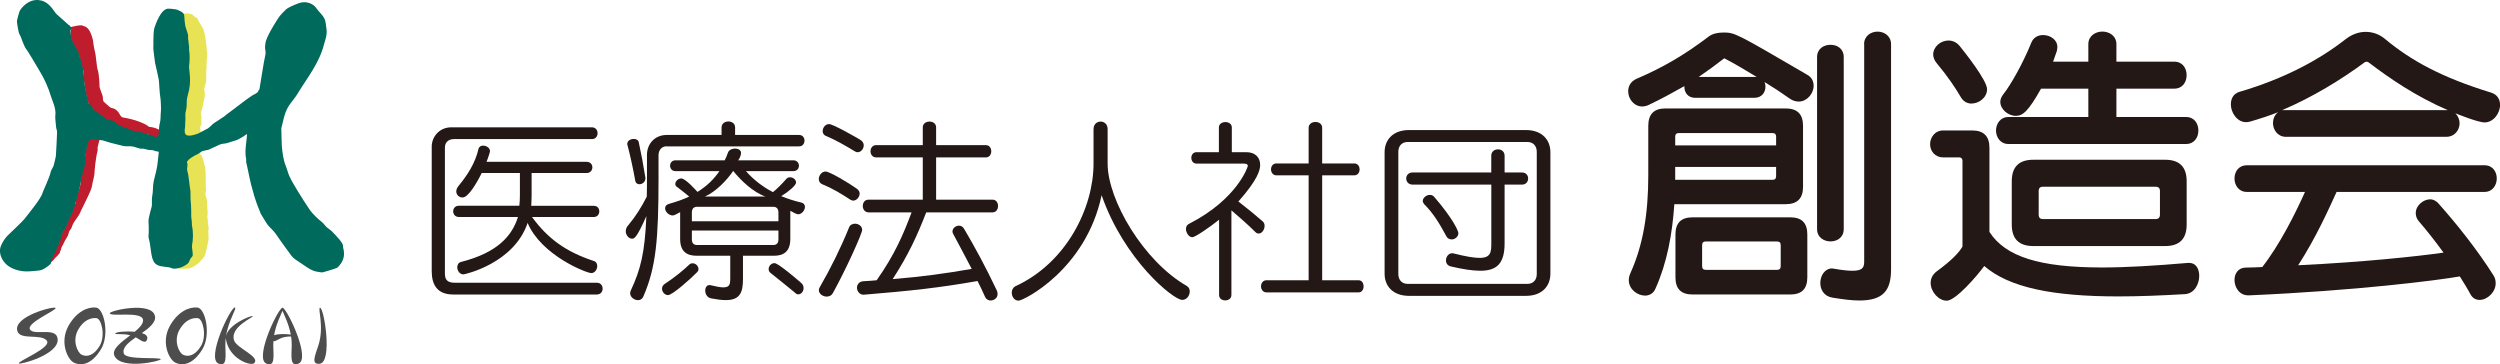 <?xml version="1.0" encoding="UTF-8"?>
<svg id="_レイヤー_1" data-name="レイヤー 1" xmlns="http://www.w3.org/2000/svg" width="495" height="72.13" viewBox="0 0 495 72.13">
  <defs>
    <style>
      .cls-1 {
        fill: #006a5c;
      }

      .cls-2 {
        isolation: isolate;
      }

      .cls-3 {
        fill: #231815;
      }

      .cls-4 {
        fill: #e8e355;
      }

      .cls-4, .cls-5 {
        fill-rule: evenodd;
      }

      .cls-5 {
        fill: #bf1c2d;
      }

      .cls-6 {
        fill: #4d4d4d;
      }
    </style>
  </defs>
  <g class="cls-2">
    <path class="cls-3" d="M335.66,19.37c-1.48,0-2.16-1.08-2.16-2.21v-.11c-2.21,1.25-4.48,2.5-6.98,3.69-.45.23-.91.34-1.36.34-1.65,0-2.78-1.53-2.78-3.01,0-1.02.51-1.93,1.59-2.44,5.17-2.21,9.42-4.65,14.36-8.4.74-.57,1.82-.79,2.89-.79,2.27,0,2.38.06,16.57,8.34.97.51,1.31,1.36,1.31,2.21,0,1.53-1.31,3.12-2.95,3.12-.57,0-1.19-.17-1.76-.57-1.76-1.25-3.41-2.33-5-3.29.11.28.17.62.17.91,0,1.14-.74,2.21-2.21,2.21h-11.69ZM331.52,40.43c-.4,5.85-1.42,11.58-3.75,16.74-.4.97-1.25,1.36-2.04,1.36-1.53,0-3.23-1.25-3.23-3.07,0-.45.11-.91.34-1.42,2.5-5.56,3.52-11.75,3.52-19.35v-9.76c0-2.33,1.13-3.46,3.4-3.46h23.78c2.33,0,3.46,1.13,3.46,3.46v12.09c0,2.27-1.14,3.41-3.46,3.41h-22.02ZM351.67,27.03c0-.45-.23-.68-.68-.68h-18.62c-.45,0-.68.23-.68.68v1.76h19.98v-1.76ZM351.67,33.05h-19.98v2.55h19.3c.45,0,.68-.23.68-.74v-1.82ZM335.15,58.31c-2.33,0-3.41-1.14-3.41-3.41v-8.46c0-2.27,1.08-3.41,3.41-3.41h19.3c2.33,0,3.4,1.13,3.4,3.41v8.46c0,2.27-1.08,3.41-3.4,3.41h-19.3ZM347.81,15.23c-1.87-1.14-4.2-2.55-6.41-3.69-1.53,1.19-3.46,2.61-5.05,3.69h11.46ZM352.58,48.55c0-.51-.23-.74-.74-.74h-14.08c-.51,0-.74.23-.74.74v4.14c0,.51.23.74.74.74h14.08c.51,0,.74-.23.74-.74v-4.14ZM359.78,11.31c0-1.65,1.31-2.44,2.67-2.44s2.61.79,2.61,2.44v34.05c0,1.65-1.3,2.44-2.61,2.44s-2.67-.79-2.67-2.44V11.31ZM369.09,8.76c0-1.65,1.36-2.5,2.67-2.5s2.67.85,2.67,2.5v44.55c0,4.2-1.53,6.19-6.3,6.19-1.48,0-3.23-.23-5.33-.57-1.65-.28-2.38-1.59-2.38-2.89,0-1.48.91-2.89,2.33-2.89.11,0,.28.06.4.06,1.59.28,2.78.4,3.63.4,1.82,0,2.33-.51,2.33-1.76V8.76Z"/>
    <path class="cls-3" d="M433.52,52.06c1.31,0,1.93,1.25,1.93,2.55,0,1.65-.97,3.52-2.84,3.63-4.77.28-9.14.45-13.17.45-12.83,0-21.57-1.7-26.56-6.02-1.48,2.04-5.68,6.87-7.43,6.87-1.59,0-3.18-1.76-3.18-3.52,0-.85.34-1.65,1.25-2.33,2.72-1.99,4.37-3.63,5.05-4.88v-16.97c0-.45-.23-.68-.68-.68h-3.12c-1.7,0-2.61-1.31-2.61-2.61s.91-2.72,2.61-2.72h5.73c2.27,0,3.41,1.13,3.41,3.46v16.63c3.18,4.94,9.99,7.04,22.31,7.04,4.82,0,10.44-.34,17.08-.91h.23ZM390.38,20.51c-.85,0-1.65-.4-2.16-1.31-.91-1.59-2.61-4.14-4.71-6.64-.51-.57-.74-1.25-.74-1.76,0-1.53,1.48-2.78,3.01-2.78.8,0,1.65.34,2.27,1.13.68.85,5.39,6.7,5.39,8.51,0,1.65-1.59,2.84-3.07,2.84ZM397.65,28.51c-1.59,0-2.44-1.36-2.44-2.67s.85-2.67,2.44-2.67h15.84v-5.62h-9.36c-2.55,4.54-3.63,5.39-5,5.39-1.53,0-3.07-1.31-3.07-2.78,0-.51.23-1.02.62-1.53,1.42-1.76,3.92-6.19,5.51-10.16.4-1.02,1.3-1.53,2.33-1.53,1.42,0,2.84.91,2.84,2.38,0,.23-.06.45-.11.79l-.74,2.1h6.98v-3.46c0-1.65,1.42-2.5,2.78-2.5s2.78.85,2.78,2.5v3.46h11.46c1.65,0,2.44,1.31,2.44,2.67s-.79,2.67-2.44,2.67h-11.46v5.62h13.79c1.65,0,2.44,1.31,2.44,2.67s-.8,2.67-2.44,2.67h-35.19ZM402.59,48.72c-2.84,0-4.26-1.42-4.26-4.26v-8.57c0-2.84,1.42-4.26,4.26-4.26h26.11c2.84,0,4.26,1.42,4.26,4.26v8.57c0,2.84-1.42,4.26-4.26,4.26h-26.11ZM427.67,37.82c0-.57-.28-.85-.91-.85h-22.25c-.57,0-.85.28-.85.85v4.65c0,.62.28.91.85.91h22.25c.62,0,.91-.28.91-.91v-4.65Z"/>
    <path class="cls-3" d="M452.6,27.09c-1.59,0-2.55-1.36-2.55-2.72,0-.79.28-1.59,1.02-2.16-1.36.57-3.63,1.31-5.56,1.87-.28.06-.57.11-.79.11-1.76,0-3.01-1.87-3.01-3.52,0-1.14.51-2.16,1.76-2.5,8.85-2.61,15.72-6.3,21-10.44,1.19-.91,2.55-1.42,3.92-1.42s2.72.45,3.86,1.42c5.17,4.31,11.35,7.66,21,10.61,1.25.4,1.76,1.36,1.76,2.44,0,1.65-1.31,3.46-3.07,3.46-1.31,0-5.68-1.76-5.79-1.82.57.57.85,1.31.85,1.99,0,1.36-1.02,2.67-2.55,2.67h-31.84ZM462.65,37.99c-1.53,3.35-4.03,8.97-7.61,14.53,13-.62,23.55-1.76,28.78-2.5-1.7-2.33-3.35-4.43-4.88-6.19-.45-.51-.62-1.08-.62-1.65,0-1.48,1.48-2.72,2.89-2.72.51,0,1.08.28,1.53.74,3.8,4.26,7.83,9.36,10.95,14.3.34.51.45,1.02.45,1.59,0,1.76-1.65,3.29-3.18,3.29-.68,0-1.36-.28-1.82-1.13-.63-1.19-1.36-2.33-2.1-3.52-4.48.79-20.72,2.84-41.72,3.75h-.17c-1.76,0-2.72-1.59-2.72-3.06,0-1.25.74-2.44,2.27-2.44,1.13,0,2.16-.06,3.23-.11,3.46-4.43,6.53-10.56,8.46-14.87h-11.52c-1.59,0-2.44-1.31-2.44-2.67s.85-2.61,2.44-2.61h47.05c1.65,0,2.44,1.31,2.44,2.61s-.8,2.67-2.44,2.67h-29.29ZM484.67,21.81c-6.3-2.72-11.46-6.24-15.72-9.48-.06-.06-.23-.11-.34-.11-.17,0-.28.06-.4.11-4.6,3.41-10.33,6.92-16.35,9.48h32.81Z"/>
  </g>
  <g>
    <path class="cls-3" d="M89.72,58.31c-3.09,0-4.24-1.87-4.24-4.62v-24.66c0-1.95,1.53-3.82,3.86-3.82h27.87c.72,0,1.11.57,1.11,1.15,0,.61-.38,1.18-1.11,1.18h-27.33c-1.07,0-1.79.61-1.79,1.68v24.89c0,1.03.27,1.87,1.91,1.87h28.17c.76,0,1.15.57,1.15,1.18,0,.57-.38,1.15-1.15,1.15h-28.44ZM105.34,42.97c3.17,4.35,6.79,6.91,12.22,8.7.5.15.69.57.69.99,0,.69-.46,1.41-1.18,1.41-.95,0-9.89-3.51-12.6-9.93-2.75,8.09-12.52,10.19-12.71,10.19-.76,0-1.22-.76-1.22-1.41,0-.5.23-.95.8-1.07,7.14-1.83,10.04-5.12,11.22-8.89h-11.72c-.73,0-1.11-.57-1.11-1.11,0-.57.38-1.11,1.11-1.11h11.99c.08-.69.11-1.41.11-2.1v-4.39h-7.56c-.99,2.02-2.67,4.85-3.78,4.85-.69,0-1.26-.5-1.26-1.22,0-.3.15-.69.42-1.03,1.83-2.21,3.36-4.62,3.97-7.33.12-.5.53-.69.92-.69.61,0,1.37.42,1.37,1.11,0,.15-.34,1.26-.69,2.1h19.81c.76,0,1.15.53,1.15,1.11,0,.53-.38,1.11-1.15,1.11h-10.88v4.39c0,.73-.04,1.45-.08,2.1h12.37c.76,0,1.11.53,1.11,1.11,0,.53-.34,1.11-1.11,1.11h-12.22Z"/>
    <path class="cls-3" d="M132.03,28.96c-1.15,0-1.64.92-1.64,1.76v4.39c0,12.41-.5,17.83-3.02,23.63-.23.5-.61.69-1.07.69-.73,0-1.53-.61-1.53-1.37,0-.19.04-.34.12-.53,1.95-4.16,2.79-7.44,3.09-14.74-1.95,4.43-2.41,4.47-2.86,4.47-.57,0-1.22-.65-1.22-1.49,0-.38.15-.8.5-1.18,1.41-1.68,2.6-3.55,3.66-5.65.04-1.18.04-2.44.04-3.82v-4.47c0-2.1,1.49-3.93,3.93-3.93h10.84v-1.49c0-.8.69-1.18,1.34-1.18.69,0,1.34.38,1.34,1.18v1.49h12.67c.73,0,1.07.57,1.07,1.11,0,.57-.34,1.15-1.07,1.15h-26.19ZM127.79,35.33c0,.69-.61,1.15-1.18,1.15-.42,0-.76-.23-.84-.76-.42-2.41-1.07-5.27-1.53-6.99-.04-.08-.04-.15-.04-.23,0-.65.65-.99,1.3-.99.46,0,.92.19.99.73.42,1.87.95,4.7,1.3,6.95v.15ZM132.26,58.43c-.65,0-1.18-.65-1.18-1.26,0-.38.15-.69.53-.95,2.06-1.34,3.78-2.79,4.85-3.82.19-.19.42-.27.69-.27.57,0,1.15.53,1.15,1.15,0,.19-.08.42-.27.61-1.22,1.26-4.89,4.54-5.76,4.54ZM147.11,50.64v4.58c0,2.67-.57,4.2-3.4,4.2-.8,0-1.76-.12-2.9-.34-.8-.15-1.18-.88-1.18-1.57,0-.53.3-1.07.84-1.07.08,0,.19,0,.27.04,1.11.27,1.95.42,2.48.42,1.26,0,1.37-.65,1.37-1.72v-4.54h-6.64c-1.83,0-3.28-.73-3.28-3.32v-5.31c-.34.15-.73.42-1.11.57-.11.04-.27.08-.38.08-.76,0-1.49-.76-1.49-1.41,0-.42.23-.73.76-.88,1.49-.42,2.83-.88,4.01-1.45-.69-.61-1.64-1.3-2.41-1.91-.27-.15-.34-.38-.34-.61,0-.5.57-1.07,1.18-1.07.84,0,2.94,2.37,3.21,2.67,1.87-1.15,3.28-2.56,4.35-4.12h-8.7c-.73,0-1.07-.53-1.07-1.07s.34-1.07,1.07-1.07h9.74c.27-.5.46-.99.65-1.53.19-.53.84-.8,1.41-.8.61,0,1.18.31,1.18.88,0,.23-.15.92-.57,1.45h10.92c.73,0,1.11.53,1.11,1.07s-.38,1.07-1.11,1.07h-9.39c1.49,1.68,3.28,3.09,5.35,4.16.84-.65,1.98-1.83,2.6-2.56.23-.27.5-.38.76-.38.65,0,1.22.46,1.22,1.03s-1.41,1.76-2.94,2.71c1.3.53,2.63.95,3.97,1.26.5.11.73.46.73.84,0,.69-.61,1.49-1.37,1.49-.11,0-.27-.08-.38-.11-.38-.12-.76-.42-1.15-.57v5.57c0,2.6-1.45,3.32-3.28,3.32h-6.07ZM154.13,42.05c0-.72-.38-1.11-1.03-1.11h-15.08c-.65,0-1.03.38-1.03,1.11v1.76h17.14v-1.76ZM154.13,45.64h-17.14v1.76c0,.76.38,1.11,1.03,1.11h15.08c.65,0,1.03-.34,1.03-1.11v-1.76ZM151.58,38.92c-2.4-.8-4.96-3.25-6.41-5.08-1.22,1.83-3.47,4.16-5.61,5.08h12.02ZM152.61,54.08c-.31-.23-.42-.5-.42-.8,0-.61.53-1.18,1.15-1.18.15,0,.76,0,5.31,3.93.34.31.46.65.46,1.03,0,.61-.46,1.22-1.03,1.22-.23,0-.46-.08-.65-.31-1.6-1.3-3.59-2.94-4.81-3.89Z"/>
    <path class="cls-3" d="M168.42,39.57c-1.87-1.22-3.55-2.25-5.61-3.09-.46-.19-.69-.57-.69-1.03,0-.69.57-1.49,1.34-1.49.8,0,4.58,2.25,6.18,3.4.38.27.57.61.57.95,0,.72-.61,1.41-1.26,1.41-.15,0-.34-.04-.53-.15ZM163.73,58.73c-.8,0-1.6-.53-1.6-1.3,0-.19.08-.42.23-.65,2.14-3.7,4.16-7.79,5.76-11.76.19-.5.69-.73,1.18-.73.65,0,1.41.46,1.41,1.22s-3.32,8.06-5.8,12.52c-.27.5-.73.69-1.18.69ZM169.3,29.99c-2.21-1.34-3.97-2.33-5.88-3.13-.34-.15-.53-.53-.53-.88,0-.69.5-1.41,1.26-1.41.84,0,5.65,2.79,6.22,3.13.46.31.65.69.65,1.07,0,.73-.57,1.37-1.22,1.37-.15,0-.34-.04-.5-.15ZM183.39,42.05c-1.76,4.54-3.47,8.32-6.64,13.21,5.69-.46,10.19-1.07,15.65-2.02-1.22-2.37-2.41-4.54-3.66-6.91-.12-.19-.15-.34-.15-.5,0-.61.61-1.15,1.3-1.15.38,0,.76.19.99.61,2.21,3.74,4.24,7.48,6.49,12.22.11.23.15.46.15.73,0,.76-.69,1.26-1.41,1.26-.42,0-.88-.27-1.07-.73-.5-1.11-.99-2.18-1.49-3.13-7.75,1.37-13.36,1.95-22.49,2.71h-.12c-.76,0-1.26-.73-1.26-1.37s.42-1.26,1.3-1.3c.92-.04,1.79-.12,2.6-.19,3.59-5.12,5.27-9.05,6.91-13.44h-8.51c-.76,0-1.15-.65-1.15-1.26,0-.65.38-1.26,1.15-1.26h10.73v-8.36h-9.2c-.76,0-1.15-.61-1.15-1.22s.38-1.22,1.15-1.22h9.2v-3.51c0-.76.65-1.15,1.34-1.15.65,0,1.3.38,1.3,1.15v3.51h9.81c.76,0,1.11.61,1.11,1.22s-.34,1.22-1.11,1.22h-9.81v8.36h11.15c.76,0,1.11.61,1.11,1.26,0,.61-.34,1.26-1.11,1.26h-13.09Z"/>
    <path class="cls-3" d="M216.53,25.52c0-.95.69-1.45,1.41-1.45.65,0,1.37.5,1.37,1.45v6.87c0,7.21,7.1,19.32,15.69,24.24.42.27.57.65.57,1.07,0,.84-.61,1.68-1.49,1.68-1.76,0-11.49-7.9-15.96-20.73-3.09,14.7-15.46,20.88-16.45,20.88-.84,0-1.34-.8-1.34-1.6,0-.5.23-.99.73-1.26,10.08-4.62,15.46-15.5,15.46-24.28v-6.87Z"/>
    <path class="cls-3" d="M241.39,43.5c-2.06,1.64-4.77,3.47-5.31,3.47-.69,0-1.26-.88-1.26-1.64,0-.42.19-.8.57-.99,9.58-4.89,11.68-11.3,11.68-11.49,0-.27-.19-.46-.88-.46h-9.28c-.69,0-1.03-.57-1.03-1.15,0-.53.34-1.11,1.03-1.11h4.43v-4.89c0-.73.65-1.07,1.3-1.07.61,0,1.26.34,1.26,1.07v4.89h2.86c1.76,0,2.75,1.03,2.75,2.52,0,.99-.42,2.86-4.31,7.25,1.6,1.22,3.36,2.67,4.81,3.93.27.23.38.57.38.88,0,.76-.53,1.53-1.15,1.53-.27,0-.46-.08-.69-.31-1.45-1.45-3.21-2.98-4.73-4.28v16.76c0,.72-.61,1.07-1.22,1.07s-1.22-.34-1.22-1.07v-14.93ZM250.75,57.89c-.69,0-1.07-.61-1.07-1.18,0-.61.38-1.22,1.07-1.22h8.36v-20.77h-6.38c-.69,0-1.07-.61-1.07-1.18,0-.61.38-1.18,1.07-1.18h6.38v-7.06c0-.76.69-1.15,1.34-1.15.69,0,1.34.38,1.34,1.15v7.06h6.34c.72,0,1.07.57,1.07,1.18,0,.57-.34,1.18-1.07,1.18h-6.34v20.77h7.21c.69,0,.99.61.99,1.22,0,.57-.31,1.18-.99,1.18h-18.25Z"/>
    <path class="cls-3" d="M279,58.58c-3.25,0-4.85-1.98-4.85-4.39v-24.05c0-2.4,1.6-4.39,4.85-4.39h23.13c3.25,0,4.85,1.99,4.85,4.39v24.05c0,2.4-1.6,4.39-4.85,4.39h-23.13ZM304.28,30.06c0-1.18-.72-1.95-1.87-1.95h-23.67c-1.15,0-1.87.76-1.87,1.95v24.2c0,1.18.72,1.95,1.87,1.95h23.67c1.15,0,1.87-.76,1.87-1.95v-24.2ZM295.27,36.55h-15.58c-.84,0-1.26-.61-1.26-1.22,0-.57.42-1.18,1.26-1.18h15.58v-3.32c0-.84.65-1.26,1.34-1.26.65,0,1.3.42,1.3,1.26v3.32h3.44c.84,0,1.22.61,1.22,1.18,0,.61-.38,1.22-1.22,1.22h-3.44v11.64c0,3.97-1.53,5.42-4.81,5.42-1.53,0-3.48-.31-5.77-.84-.72-.15-1.03-.65-1.03-1.22,0-.69.5-1.41,1.22-1.41.12,0,.19,0,.31.04,2.41.61,4.01.88,5.12.88,2.25,0,2.33-1.15,2.33-2.94v-11.57ZM287.44,47.4c-.42,0-.8-.15-1.03-.57-1.45-2.67-2.6-4.58-4.43-6.41-.19-.23-.27-.42-.27-.65,0-.57.69-1.18,1.37-1.18.38,0,.69.11.95.46,3.7,4.28,4.73,6.72,4.73,7.1,0,.76-.72,1.26-1.34,1.26Z"/>
  </g>
  <g>
    <g>
      <path class="cls-6" d="M5.95,65.25c-.85-1.3,5.4-3.87,5.05-4.28-.34-.41-8.52,1.7-7.55,4.61.61,1.82,4.54.45,5.78,1.82,1.24,1.37-5.72,4.09-5.5,4.55.15.31,7.85-1.68,7.69-4.76-.14-2.57-4.63-.64-5.48-1.94Z"/>
      <path class="cls-6" d="M24.51,69.99c-.35-1.13.9-2.17,2.37-3.2.05.03.1.06.15.09,1.06.63,1.89,1.33,2.13.17.11-.52-.35-.88-1.07-1.1,1.5-1.06,2.84-2.15,2.59-3.37-.61-2.99-9-1.08-8.94-.56.09.8,6.59-.55,6.59,1.42,0,.72-.72,1.48-1.66,2.25-1.74-.17-3.75.04-3.85.33-.1.3,1.39-.05,2.98.36-1.8,1.38-3.8,2.79-3.11,4.13,1.41,2.77,9.17.97,9.14.63-.04-.51-6.89.21-7.31-1.14Z"/>
      <path class="cls-6" d="M56.08,61s-.12-.1-.15-.09c-.04.01-.09.05-.15.09-1.22,1.07-5.41,10.15-2.98,11.02,1.65.6,1.36-1.34,1.31-3.58,0-.29,0-.58.02-.87.31.04.78-.25,1.3-.52.74-.37,1.56-.43,2.21-.42.09.58.13,1.18.12,1.8-.05,2.24-.35,4.18,1.31,3.58,2.43-.88-1.76-9.95-2.98-11.02ZM54.27,66.38c.38-2.17,1.3-3.94,1.66-4.84.36.88,1.25,2.6,1.64,4.7-1.05-.14-2.52-.16-3.3.14Z"/>
      <path class="cls-6" d="M63.38,60.94c-.56-.04.89,3.68-.34,7.45-.67,2.06-1.48,3.78.22,3.64,2.66-.21.91-11.04.12-11.09Z"/>
      <path class="cls-6" d="M46.35,67.4c-.91-2.69,4.02-4.63,3.68-4.81-.33-.17-4.88,1.65-5.29,4,.5-3.22,2.25-5.61,1.77-5.71-.81-.16-5.8,10.19-3.2,11.13,1.65.6,1.36-1.34,1.31-3.58-.01-.59.03-1.15.11-1.7-.02.17-.01.35.02.53.67,3.86,4.96,5.3,5.59,4.64,1.23-1.29-3.46-2.92-3.99-4.5Z"/>
      <path class="cls-6" d="M19,60.89c-1.6-.16-3.84.77-5.44,3.63-1.82,3.26-.16,6.69,1.07,7.28,1.62.77,3.63.22,5.37-2.66,1.74-2.88.6-8.09-1-8.25ZM19.75,68.47c-1.16,1.91-2.49,2.28-3.57,1.77-.82-.39-1.95-2.78-.69-4.99,1.1-1.91,2.53-2.36,3.59-2.26,1.06.1,1.82,3.57.66,5.48Z"/>
      <path class="cls-6" d="M39.08,60.89c-1.6-.16-3.84.77-5.44,3.63-1.82,3.26-.16,6.69,1.07,7.28,1.62.77,3.63.22,5.37-2.66,1.74-2.88.6-8.09-1-8.25ZM39.82,68.47c-1.16,1.91-2.49,2.28-3.57,1.77-.82-.39-1.95-2.78-.69-4.99,1.1-1.91,2.53-2.36,3.59-2.26,1.06.1,1.82,3.57.66,5.48Z"/>
    </g>
    <g>
      <path class="cls-4" d="M41.25,45.59c.17-.36-.08-1.21-.1-1.32v-.78c-.03-.13-.13-.42-.1-.59.14-.7.04-1.41-.05-2.21-.04-.31.1-.73,0-1.08-.1-.35-.28-.76-.34-1.13.05-.29.1-.59.15-.88-.16-1.18.05-3.33-.22-4.48-.09-.4-.38-2.2-1.07-2.79-.08-.22-.91.31-1.04.26v-.15c-.05-.05-.1-.03-.15-.1-.95.02-.88.82-1.42,1.23,0,.88.16,1.96.34,2.74v.59c.21.89.09,1.79.29,2.65-.02.8-.03,1.6-.05,2.4.16.55.11,1.33.24,1.91l-.05.93c.12.55.1,1.31.25,1.91v.69c.25,1.02.14,2.29-.05,3.19-.06.28.12.6.15.83,0,.06-.09.39-.1.44-.01.11.09.21.1.49.24.01-2.78,2.8-2.78,2.8,0,0,1.39.19,2.23-.02,1.52-.38,2.68-1.91,2.97-2.33.29-.42.75-2.89.79-3.03.14-.5-.04-2.15,0-2.16Z"/>
      <path class="cls-5" d="M18.91,27.43c-.12-.05-.73-.04-.93-.2-.28.06-.35.22-.54.35-.02.82-.35,1.8-.56,2.64v.54c-.12.43-.08,1.2-.15,1.58-.16.94-.48,1.98-.74,2.87-.17.58.1.91-.1,1.48-.32.94-.59,2-.88,2.92v.54c-.05.12-.24.27-.29.4-.27.6-.33,1.21-.59,1.83-.12.29-.36.6-.49.89-.34.78-.54,1.58-.98,2.28-.23.36-.52.8-.69,1.24-.16.42-.06.87-.25,1.29-.22.5-.73.82-.89,1.43.02.1-.34.41-.32.51-.18.64-.64,1.42-.72,2.02.15-.03.29-.09.37-.18.05,0,.52-.42.62-.61.11-.19.65-.6.7-.74.08-.14.27-.27.34-.4.07-.13.03-.22.1-.35.06-.07.16-.33.15-.4.04-.17.18-.58.29-.74.03,0,.26-.38.25-.49.05-.02.18-.28.2-.4.18-.33.48-.73.64-1.09.14-.31.14-.58.29-.89.11-.22.36-.45.44-.69,0-.12.24-.62.29-.74.13-.3,1.17-1.69,1.25-1.91.28-.71,2.05-4.03,2.42-5.24.02-.18.34-1.7.49-2.28.07-.27.08-.65.1-.89-.02-.08.21-2.8.6-4.16v-.69c.12-.44.33-1.4.48-1.76-.09-.05-.84.11-.92.03Z"/>
      <path class="cls-4" d="M40.97,10.22c-.11-.47-.01-1.08-.14-1.62-.12-.49-.08-.92-.21-1.34,0-.23-.17-.74-.17-.96-.21-.73-.61-1.32-1-1.93-.2-.2-.28-.67-.47-.87-.12-.07-.24-.02-.34-.1-.08-.06-.49-.5-.59-.55-.5-.26-1.36-.18-1.66-.18-.12.37-.07.55-.31.77.06.48.29.69.39,1.03.12.4,0,.75.15,1.13.05.12.2.3.25.44.07.23-.05.31,0,.49.05.19.24.46.29.69v1.03c.09.41.1,1.01.2,1.42v.83c.08.4.16,1.65.1,2.2-.02.16-.13.19-.1.39.31,2.29-.03,4.94-.49,6.96v1.08c-.22.99-.12,2.05-.34,3.09-.07.33,0,1,.1,1.08-.02.05-.13.13-.15.2-.09.29.06.43-.05.64,0,.39.27.55.45.68.7.52,1,.3,1.49.56.07,0,1.31-.67,1.31-.93.05,0-.01-.62.03-.62.04-.12-.15-.45-.1-.62.05-.18.4-.74.28-.83.03-.19-.08-.79,0-.93.05-.08,0-.48-.07-.59.06-.03-.08-.62-.03-.65.3-.46.56-2.33.74-3.12.13-.58-.16-1.49-.1-1.62-.06-.11.2-.22.15-.5-.02-.15.26-.59.24-.72-.03-.17.05-.92,0-1.07.1-.54-.08-.92.07-1.55,0-.31.03-.96.03-1.27,0-.91.24-1.4.07-2.14ZM38.03,26.97c.08.03.05,0,.1.05-.08-.03-.05,0-.1-.05Z"/>
      <path class="cls-5" d="M29.47,25.09c-.55-.55-2.69-1.45-5.11-1.83-.84-.14-.54-1.58-2.4-1.92-.11-.02-1.39-1.14-1.45-1.24-.21-.36-.08-.74-.2-1.14-.14-.47-.46-1.18-.61-1.78.02-.21-.05-2.51-.35-3.32-.19-.51-.41-3.32-.52-3.51-.06-.1-.36-1.64-.35-1.79.01-.45-.23-1.22-.31-1.44-.25-.77-.76-1.9-1.72-1.98-.13-.39-2.35.2-2.54.25.08.15.04.27.2.4-.27.51-.2,1.4.05,2.18.19.59.58,1.09.86,1.59.32.58.58,1.25.81,1.88.02.2.03.4.05.59.18.62.44,1.42.66,2.08.19.61-.02,1.5.13,2.13,0,.33.12.66.12.99.27,1.14.25,2.26.72,3.17.1.19,0,.25.14.45.11.15.4.14.5.3.21.33.29.72.56.99.33.33.77.48,1.16.74.46.31.88.86,1.41,1.09.37.16.77.08,1.16.25.32.14.62.47.91.64.13.03.27.07.4.1.12.1.15.27.3.35.37.19.74.21,1.01.5h.4c-.07-.12.02-.03-.1-.1v-.05c.45.05.6.33.91.45.21.08.7,0,.91.1,0,0,.2.01.1.05-.02.02-.03.03-.05.05.3-.04,1.27.21,1.51.4.26-.03.14-.02.2-.2.51.06,1.02.63,1.62.63.24.06.32.09.56.15.07-.07.13-.13.2-.2v-.15c.08,0,.46-.65.54-.65.31-.55-1.48-1.17-2.41-1.17Z"/>
      <path class="cls-1" d="M67.95,49.02c-.07-.25,0-.42-.1-.64-.24-.52-.88-1.27-1.27-1.67-.14-.14-.63-.67-.74-.78-.3-.33-.73-.59-1.08-.88-.39-.33-.67-.82-1.08-1.13-.73-.55-1.76-1.58-2.3-2.3-.22-.29-2.25-3.43-2.3-3.58-.6-1.02-1.31-2.1-1.81-3.23-.29-.65-.41-1.29-.69-1.96-.48-1.17-.68-2.76-.78-3.92-.03-.36-.1-3.32-.1-3.53.39-1.42.55-2.86,1.37-4.26.51-.87,1.26-1.61,1.76-2.45,1.93-3.21,4.42-6.16,5.39-10.14.08-.34.59-1.55.43-2.75-.08-.6-.16-1.5-.33-1.91-.44-1.05-1.1-1.4-1.67-2.25-.57-.86-1.94-1.54-3.43-1.03-.8.27-2.27.94-2.52,1.19-.32.28-1.21,1.21-1.45,1.56-.2.29-2.11,3.19-2.6,4.75-.09.29-.23,1.23-.15,1.57.06.24.12.81.05,1.13-.37,1.55-1.07,6.42-1.17,6.8.02.08-.26.35-.24.43-.17.46-.8.59-1.18.86-.4.28-.84.54-1.23.85-.21.18-3.01,2.28-3.08,2.33-.21.15-1.06.77-1.27.98-.66.48-1.35.86-2.01,1.32-.42.3-.76.74-1.18,1.03-.08.06-1.43.74-1.96,1.03-2.02.75-2.51.35-2.62-.14-.08-.41-.02-.85.05-1.32.02-.17,0-1.12.05-1.37v-1.08c.09-.4.15-.93.24-1.37.02-.51.03-1.01.05-1.52.16-.62.41-1.86.44-1.86.47-2.3-.1-4.26,0-4.75.14-.68.16-2.38,0-3.09v-.73c-.1-.45-.09-1.06-.2-1.52v-.78c-.13-.51-.4-1.23-.54-1.72-.05-.36-.1-.72-.15-1.08-.03-.08-.03-.94-.1-1.18-.07-.5-1.13-.94-1.62-1.08-.36-.02-1.14-.17-1.27-.12-1.71-.36-2.88,3.51-2.94,3.65-.23.55-.25,1.95-.25,2.7v1.03c-.1.53.31,2.96.34,3.38.3,1.14.49,2.26.73,3.33.07.32.13,2.54.3,3.43.11.55.18,2.49.1,2.97-.08.52.01,1.53-.2,2.18-.2.62-.14,1.64-.25,2.34-.06.02-.3.29-.44.34-.31.11-.7-.24-.88-.29-.24,0-2.73-.86-2.75-.74-.5,0-1.15-.19-1.47-.39-.1-.07-1.96-.65-2.21-.83-.05-.08-1.11-.78-1.13-.83-.42-.27-1.1-.17-1.52-.44-.45-.29-.84-.72-1.27-1.03-.41-.29-.94-.47-1.22-.88-.18-.27-.25-.57-.44-.83-.13-.18-.3-.05-.44-.25-.23-.32-.7-2.83-.74-3.19-.32-1.29-.14-2.83-.49-4.07-.29-1.03-.59-2.38-1.03-3.33-.3-.66-.82-1.28-1.08-1.96-.09-.24-.42-1.68-.34-1.96.05-.17.17-.3.2-.39.06-.21-.41-.73-.59-.78,0-.05-2.31-2.01-2.5-2.25C10.18,1.4,9.33.16,7.63.01c-2.21-.19-3.61,1.84-3.77,2.25-.13.32-.46,1.67-.49,1.76-.08.25.23,2,.39,2.55.07.23.26.47.34.69.31.82.57,1.54.93,2.25.42.42,2.4,3.88,2.79,4.51.92,1.46,1.76,3.31,2.35,5.29.17.57,1.01,2.26.78,3.63-.06.34.15,2.06.15,2.11,0,.41.21.7.2,1.13-.01.36-.19,4.52-.24,4.75-.05.21-.33,1.57-.44,1.86-.17.46-.58.98-.64,1.47-.08.61-1.5,3.72-1.52,3.82-.24,1.17-2.86,4.27-3.63,5.29-.31.42-3.22,3.17-3.43,3.38-.42.43-1,1.36-1.23,1.96-.61,1.62.46,3.22,1.42,3.92.38.28,2.02,1.33,4.51,1.08.55-.06,1.72-.11,2.11-.25.48-.17,1.53-.84,1.81-1.23.14-.19.18-.64.15-.64.11-.57.87-1.72.88-1.76.05-.25.18-.61.29-.88.15-.35.43-.73.54-1.08.18-.57.17-1.08.39-1.57.13-.28.4-.58.54-.83.39-.7.6-1.4.93-2.16.11-.25.33-.53.44-.78.65-1.5,1.94-6.28,1.86-6.96.22-.88.49-1.87.74-2.74.09-.33.08-.79.15-1.08-.02-.21-.03-.42-.05-.64.12-.61.26-2.08.54-2.45-.02-.61.09-.77.44-.98.2-.17,1.09-.12,1.18-.07.46.07.91.13,1.37.2,1.23.44,2.62.74,3.97,1.08.71.18,1.34-.03,2.06.15.44.11.9.29,1.32.39h.59c.32.07.72.17,1.03.25.28.02.56.03.83.05.39.1.74.28,1.18.29l.05.05c-.14,1.18-.22,2.59-.49,3.7-.16.64-.38,1.5-.51,2.08-.22.94-.09,2-.29,2.89-.15.68-.02,1.64-.1,2.11,0,.04-.7,2.38-.65,3.02.04.55.08,1.53.05,2.21-.02.51-.12.76.05,1.32.47,1.59.24,4.41,1.62,5.05.7.43,2.3.36,2.73.59.98.54,3-.4,3.48-1.03.17-.22.2-.51.34-.74.13-.21.41-.44.49-.69.07-.21-.2-1.7-.15-1.96.24-1.2.28-2.61,0-3.92.02-.2-.07-1.42-.15-1.76.02-.29-.01-2.34-.05-2.5-.06-.26-.13-2.06-.1-2.6-.25-1.36-.3-2.89-.63-4.17-.12-.46.21-1.17-.07-1.48.03-.63,1.62-1.41,1.8-1.53.31-.03,1.1-.68,1.16-.7.17-.06,1.03-.28,1.27-.29.29-.1,2.05-.97,2.35-1.08.51-.18.95-.12,1.47-.29.47-.15,1.08-.35,1.57-.49.88-.25,2.26-1.28,2.28-1.28,0,1.07-.56,3.4-.17,4.95v.59c.48,2.04.77,4.02,1.37,5.88.11.62.97,3.14,1.27,3.72.12.23.12.43.24.64.22.35,1.05,1.75,1.27,2.06.47.65,1.15,1.17,1.62,1.81.73,1.02,1.33,1.95,2.11,2.99.13.11.81,1.12,1.08,1.47.43.58,1.2,1.01,1.81,1.42.8.53,1.65,1.2,2.6,1.57.22.09,1.54.37,1.81.29.22-.06,2.72-.76,2.94-.98,1.13-1.13,1.53-2.33,1.08-3.92Z"/>
    </g>
  </g>
</svg>